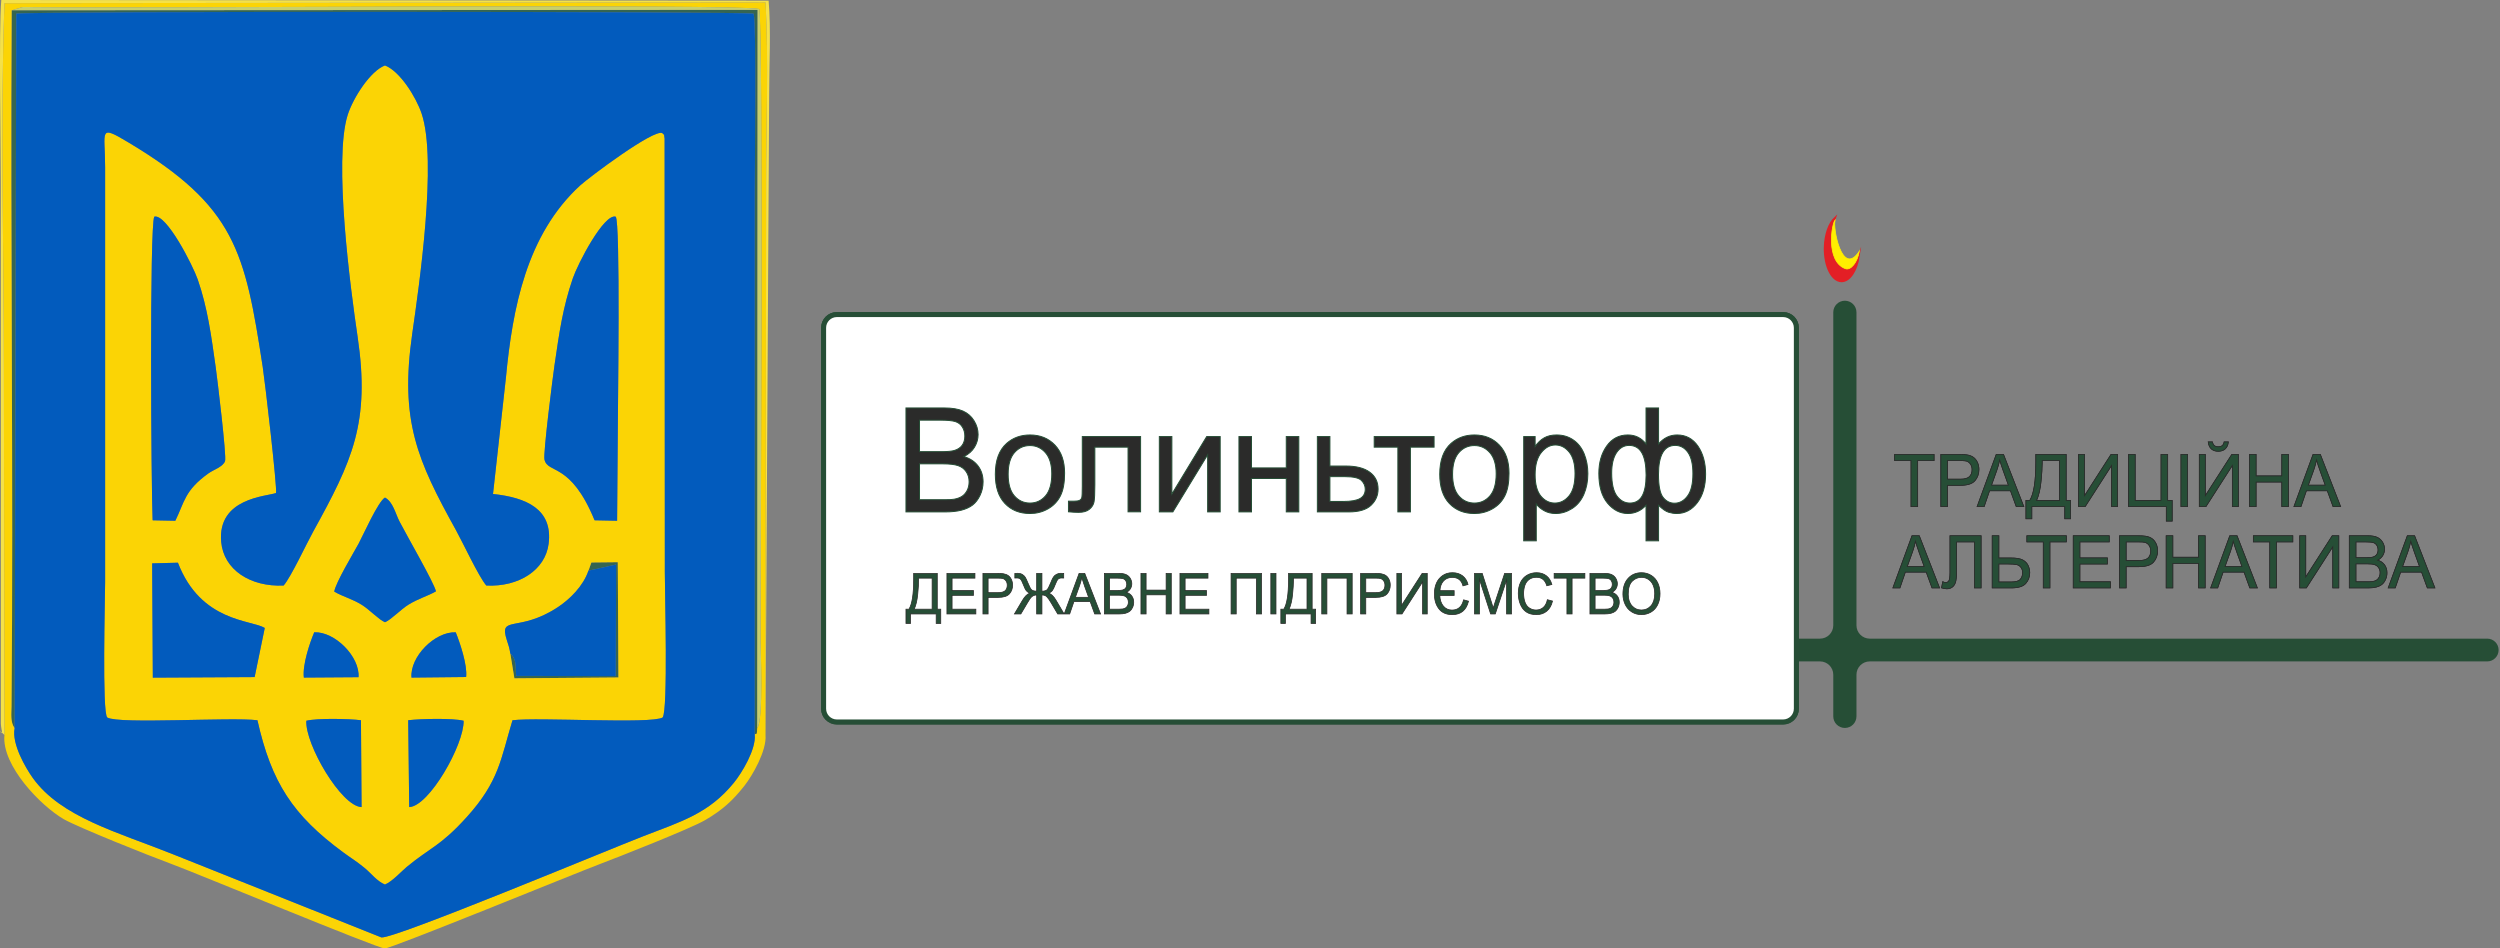 <svg width="941" height="357" viewBox="0 0 941 357" fill="none" xmlns="http://www.w3.org/2000/svg">
<rect x="0" y="0" width="941" height="357" fill="#808080" stroke="none"/>
<path fill-rule="evenodd" clip-rule="evenodd" d="M5.513 274.083L6.127 5.138C9.067 4.224 280.854 4.265 283.674 5.149C284.773 9.132 284.089 64.006 284.075 72.966L284.077 276.457C284.799 275.712 284.858 277.431 285.028 274.03L285.156 3.704L4.391 3.876C3.839 90.949 5.131 179.058 4.328 265.888C4.301 268.644 3.836 271.856 5.513 274.083Z" fill="#356551"/>
<path fill-rule="evenodd" clip-rule="evenodd" d="M221.486 214.803L231.916 212.477L231.754 254.474L194.305 254.42C193.912 250.917 194.654 248.353 192.071 245.94L193.61 255.323L232.78 255.001L232.533 211.606L222.603 211.713L221.486 214.803Z" fill="#356551"/>
<path fill-rule="evenodd" clip-rule="evenodd" d="M154.025 303.788L153.649 271.097C158.339 270.534 170.469 270.27 174.507 271.293C174.694 280.302 161.519 303.51 154.025 303.788ZM115.307 271.293C119.316 270.276 131.482 270.532 135.866 271.098L136.093 303.784C128.439 303.539 114.784 280.07 115.307 271.293ZM171.539 238.001C173.111 241.878 175.991 250.376 175.449 254.826L154.887 255.047C154.234 247.234 163.664 237.672 171.539 238.001ZM118.273 237.991C126.058 237.661 135.503 247.204 134.956 254.895L114.365 255.042C113.793 250.155 116.643 241.882 118.273 237.991ZM95.844 254.853L57.523 255.064L57.278 212.055L66.97 211.797C75.623 234.324 94.808 233.256 99.656 236.372L95.844 254.853ZM221.486 214.803L222.603 211.712L232.533 211.606L232.78 255.001L193.61 255.323L192.071 245.94C191.764 243.874 191.443 243.012 190.79 240.996C187.638 231.278 195.108 238.319 209.942 228.558C214.501 225.559 219.586 220.538 221.486 214.803ZM125.818 222.695C126.231 219.471 133.272 207.791 135.006 204.584C136.54 201.748 142.296 188.761 144.904 187.279C147.938 188.892 148.85 193.346 150.369 196.281C153.216 201.785 163.419 219.433 164.096 222.58C160.719 224.487 157.467 225.286 153.7 227.622C150.818 229.408 147.154 233.311 144.904 234.211C142.612 233.28 139.084 229.438 136.111 227.617C132.421 225.357 129.365 224.713 125.818 222.695ZM223.798 195.835C214.751 173.757 206.192 178.497 204.936 172.968C204.406 170.639 208.112 141.577 208.707 137.509C210.535 125.021 211.838 115.764 215.606 104.763C217.52 99.175 227.282 80.373 231.734 81.545C233.585 82.875 232.533 154.813 232.539 162.227L232.282 196.008L223.798 195.835ZM58.078 81.546C62.679 80.36 72.644 100.037 74.433 105.208C78.133 115.906 79.507 126.254 81.181 138.134C81.768 142.305 85.348 171.846 84.709 173.563C83.899 175.745 80.469 176.733 78.472 178.163C69.451 184.618 69.46 188.951 65.998 196.006L57.451 195.839C56.915 184.153 56.25 84.527 58.078 81.546ZM130.883 43.214C125.462 60.162 131.965 108.954 134.594 126.675C139.421 159.214 132.577 173.462 117.857 200.141C115.324 204.732 109.552 217.134 106.763 220.388C94.189 220.98 84.181 214.415 83.256 203.964C81.792 187.43 100.292 186.867 103.888 185.575C104.416 183.939 99.742 143.653 98.897 138.18C92.183 94.613 88.704 77.751 48.295 53.578C36.898 46.76 39.569 49.202 39.569 62.888V219.095C39.569 224.884 38.372 268.29 40.37 270.07C44.76 272.67 87.023 269.848 96.899 271.1C102.188 294.567 110.189 306.845 129.209 320.85C132.254 323.093 134.002 324.047 137.229 326.695C139.758 328.77 141.887 331.711 144.904 332.942C147.643 331.821 151.269 327.82 153.026 326.368C162.012 318.942 165.771 318.519 175.667 307.567C187.907 294.019 188.456 285.78 192.901 271.105C202.695 269.87 245.146 272.622 249.427 270.059C251.489 267.284 250.236 222.974 250.241 215.498L250.158 52.145C249.694 49.592 250.449 51.45 249.318 50.122C246.192 48.367 221.6 66.842 218.4 69.772C198.162 88.299 192.912 116.085 190.434 142.118L185.571 185.932C198.162 187.286 208.141 191.663 206.502 204.672C205.264 214.502 195.377 220.996 183.045 220.393C180.166 217.021 174.246 204.282 171.687 199.663C157.019 173.185 150.459 158.377 155.156 125.679C157.744 107.664 164.636 60.442 158.711 42.778C156.637 36.593 150.561 26.798 144.904 24.629C139.373 26.715 132.922 36.834 130.883 43.214Z" fill="#FBD405"/>
<path fill-rule="evenodd" clip-rule="evenodd" d="M4.391 3.876L8.515 2.642C9.398 2.575 11.612 2.665 12.623 2.677C54.177 3.204 278.209 1.343 285.775 3.383C287.361 10.428 286.272 216.836 286.272 240.692C286.272 244.133 287.444 271.16 285.028 274.03C284.858 277.431 284.799 275.712 284.077 276.457C284.672 282.049 279.129 291.06 276.262 294.584C266.83 306.18 256.616 309.141 242.164 314.736C228.627 319.976 148.044 353.608 143.541 352.84L65.123 321.548C44.528 313.279 22.96 307.685 12.328 292.794C9.607 288.985 4.328 279.917 5.513 274.083C3.836 271.856 4.301 268.644 4.328 265.888C5.131 179.058 3.839 90.949 4.391 3.876ZM1.671 276.679C0.569 288.21 15.5 303.451 23.998 308.335C29.326 311.398 56.903 322.402 63.766 324.899C73.111 328.299 142.21 357.033 144.838 357C147.528 356.964 216.336 328.803 225.643 325.288C232.907 322.544 259.961 311.88 265.398 308.701C271.927 304.884 275.74 301.4 280.128 295.859C283.214 291.962 288.613 282.584 288.144 276.717L288.369 69.367C288.369 47.115 289.329 23.136 288.157 0.888L1.687 1.199C0.027 46.384 1.471 93.752 1.471 139.193L1.671 276.679Z" fill="#FBD405"/>
<path fill-rule="evenodd" clip-rule="evenodd" d="M144.904 24.63C150.56 26.798 156.637 36.593 158.711 42.778C164.636 60.442 157.744 107.664 155.156 125.679C150.459 158.377 157.019 173.185 171.687 199.663C174.246 204.282 180.166 217.021 183.045 220.393C195.377 220.996 205.264 214.502 206.502 204.672C208.141 191.663 198.162 187.286 185.571 185.932L190.433 142.118C192.912 116.085 198.162 88.299 218.4 69.772C221.6 66.842 246.192 48.368 249.318 50.122C250.449 51.45 249.694 49.593 250.158 52.146L250.24 215.498C250.236 222.974 251.489 267.285 249.427 270.059C245.146 272.622 202.695 269.87 192.901 271.105C188.456 285.78 187.907 294.02 175.667 307.567C165.771 318.519 162.012 318.942 153.026 326.369C151.269 327.82 147.643 331.821 144.904 332.942C141.887 331.711 139.758 328.771 137.229 326.695C134.002 324.047 132.254 323.093 129.209 320.851C110.189 306.845 102.188 294.567 96.899 271.1C87.023 269.848 44.76 272.67 40.37 270.07C38.372 268.29 39.569 224.884 39.569 219.096V62.888C39.569 49.202 36.898 46.76 48.295 53.578C88.704 77.752 92.183 94.613 98.897 138.181C99.742 143.653 104.416 183.939 103.888 185.575C100.291 186.867 81.792 187.43 83.256 203.964C84.181 214.415 94.189 220.98 106.763 220.388C109.552 217.134 115.324 204.732 117.857 200.141C132.577 173.462 139.421 159.214 134.594 126.675C131.965 108.954 125.462 60.162 130.883 43.214C132.922 36.835 139.373 26.715 144.904 24.63ZM5.513 274.083C4.328 279.917 9.607 288.985 12.328 292.794C22.96 307.685 44.528 313.279 65.123 321.548L143.541 352.84C148.044 353.608 228.627 319.976 242.164 314.736C256.616 309.141 266.83 306.18 276.262 294.584C279.129 291.06 284.672 282.049 284.077 276.457L284.075 72.966C284.089 64.006 284.773 9.132 283.674 5.149C280.854 4.265 9.067 4.224 6.127 5.138L5.513 274.083Z" fill="#025BBD"/>
<path fill-rule="evenodd" clip-rule="evenodd" d="M58.078 81.546C56.249 84.527 56.915 184.153 57.451 195.839L65.997 196.006C69.46 188.951 69.451 184.618 78.472 178.163C80.469 176.733 83.899 175.745 84.709 173.563C85.348 171.846 81.768 142.305 81.181 138.134C79.507 126.253 78.133 115.906 74.433 105.208C72.644 100.036 62.679 80.36 58.078 81.546Z" fill="#025BBD"/>
<path fill-rule="evenodd" clip-rule="evenodd" d="M223.797 195.835L232.282 196.008L232.539 162.227C232.533 154.813 233.585 82.875 231.734 81.545C227.282 80.373 217.519 99.175 215.606 104.763C211.838 115.764 210.535 125.021 208.706 137.509C208.111 141.577 204.405 170.639 204.936 172.968C206.192 178.497 214.751 173.757 223.797 195.835Z" fill="#025BBD"/>
<path fill-rule="evenodd" clip-rule="evenodd" d="M99.656 236.373C94.808 233.256 75.623 234.324 66.97 211.798L57.278 212.055L57.523 255.064L95.844 254.853L99.656 236.373Z" fill="#025BBD"/>
<path fill-rule="evenodd" clip-rule="evenodd" d="M221.486 214.803C219.586 220.537 214.501 225.559 209.942 228.558C195.108 238.319 187.638 231.278 190.789 240.996C191.443 243.011 191.764 243.874 192.071 245.939C194.654 248.353 193.912 250.917 194.305 254.42L231.754 254.473L231.916 212.477L221.486 214.803Z" fill="#025BBD"/>
<path fill-rule="evenodd" clip-rule="evenodd" d="M125.818 222.695C129.364 224.713 132.421 225.358 136.111 227.617C139.084 229.438 142.612 233.28 144.904 234.211C147.154 233.311 150.818 229.408 153.7 227.622C157.467 225.286 160.719 224.487 164.096 222.58C163.419 219.433 153.216 201.785 150.369 196.281C148.85 193.346 147.938 188.892 144.904 187.279C142.296 188.761 136.54 201.748 135.006 204.584C133.272 207.791 126.231 219.471 125.818 222.695Z" fill="#025BBD"/>
<path fill-rule="evenodd" clip-rule="evenodd" d="M154.025 303.788C161.519 303.51 174.694 280.302 174.507 271.293C170.469 270.27 158.339 270.534 153.649 271.097L154.025 303.788Z" fill="#025BBD"/>
<path fill-rule="evenodd" clip-rule="evenodd" d="M135.866 271.098C131.482 270.532 119.316 270.277 115.307 271.294C114.784 280.07 128.439 303.539 136.093 303.784L135.866 271.098Z" fill="#025BBD"/>
<path fill-rule="evenodd" clip-rule="evenodd" d="M118.273 237.991C116.643 241.882 113.793 250.155 114.365 255.042L134.956 254.895C135.503 247.204 126.058 237.661 118.273 237.991Z" fill="#025BBD"/>
<path fill-rule="evenodd" clip-rule="evenodd" d="M171.538 238.001C163.664 237.672 154.234 247.234 154.887 255.047L175.449 254.826C175.991 250.377 173.111 241.878 171.538 238.001Z" fill="#025BBD"/>
<path fill-rule="evenodd" clip-rule="evenodd" d="M1.671 276.679L1.471 139.193C1.471 93.752 0.027 46.384 1.687 1.199L288.157 0.889C289.329 23.137 288.369 47.115 288.369 69.367L288.144 276.717L289.511 35.533C289.511 24.378 290.246 11.147 289.305 0.246L0.487 0C-0.494 11.552 0.311 54.466 0.311 69.367L0.326 272.42C0.359 272.89 0.468 274.063 0.579 274.49C1.486 277.927 -1.584 273.164 1.671 276.679Z" fill="#F4E149"/>
<path fill-rule="evenodd" clip-rule="evenodd" d="M285.028 274.03C287.444 271.161 286.272 244.133 286.272 240.692C286.272 216.836 287.361 10.428 285.775 3.383C278.209 1.343 54.177 3.204 12.623 2.677C11.612 2.665 9.398 2.575 8.515 2.642L4.391 3.876L285.156 3.704L285.028 274.03Z" fill="#C7CF6C"/>
<path fill-rule="evenodd" clip-rule="evenodd" d="M363.665 244.67C363.665 242.302 365.584 240.383 367.952 240.383H685.046C687.807 240.383 690.046 238.144 690.046 235.383V117.554C690.046 115.144 692 113.19 694.41 113.19V113.19C696.82 113.19 698.774 115.144 698.774 117.554V235.383C698.774 238.144 701.012 240.383 703.774 240.383H936.19C938.558 240.383 940.477 242.302 940.477 244.67V244.67C940.477 247.037 938.558 248.956 936.19 248.956H703.774C701.012 248.956 698.774 251.195 698.774 253.956V269.636C698.774 272.046 696.82 274 694.41 274V274C692 274 690.046 272.046 690.046 269.636V253.956C690.046 251.195 687.807 248.956 685.046 248.956H367.952C365.584 248.956 363.665 247.037 363.665 244.67V244.67Z" fill="#264E36"/>
<path fill-rule="evenodd" clip-rule="evenodd" d="M310 123.399C310 120.638 312.239 118.399 315 118.399H671.156C673.918 118.399 676.156 120.638 676.156 123.399V266.753C676.156 269.514 673.918 271.753 671.156 271.753H315C312.239 271.753 310 269.514 310 266.753V123.399Z" fill="white" stroke="#264E36" stroke-width="1.89" stroke-miterlimit="22.926"/>
<path fill-rule="evenodd" clip-rule="evenodd" d="M310 123.399C310 120.638 312.239 118.399 315 118.399H671.156C673.918 118.399 676.156 120.638 676.156 123.399V266.753C676.156 269.514 673.918 271.753 671.156 271.753H315C312.239 271.753 310 269.514 310 266.753V123.399Z" fill="white" stroke="#264E36" stroke-width="1.89" stroke-miterlimit="22.926"/>
<path d="M341.006 192.686V153.553H355.42C358.352 153.553 360.704 153.944 362.483 154.737C364.253 155.53 365.639 156.75 366.64 158.398C367.651 160.038 368.151 161.76 368.151 163.564C368.151 165.231 367.704 166.807 366.819 168.282C365.934 169.758 364.593 170.952 362.795 171.862C365.12 172.555 366.908 173.739 368.151 175.415C369.403 177.082 370.029 179.059 370.029 181.336C370.029 183.177 369.644 184.879 368.884 186.455C368.125 188.032 367.185 189.243 366.068 190.099C364.95 190.946 363.547 191.593 361.865 192.031C360.176 192.468 358.11 192.686 355.661 192.686H341.006ZM346.102 170.005H354.409C356.662 170.005 358.281 169.849 359.255 169.549C360.552 169.157 361.526 168.502 362.179 167.59C362.831 166.679 363.162 165.541 363.162 164.166C363.162 162.862 362.858 161.715 362.241 160.73C361.632 159.738 360.757 159.055 359.621 158.69C358.486 158.326 356.537 158.143 353.783 158.143H346.102V170.005ZM346.102 188.095H355.67C357.314 188.095 358.467 188.032 359.138 187.904C360.301 187.695 361.284 187.34 362.071 186.838C362.858 186.336 363.501 185.609 364.011 184.652C364.521 183.695 364.771 182.593 364.771 181.345C364.771 179.879 364.404 178.613 363.663 177.528C362.93 176.444 361.91 175.688 360.604 175.252C359.309 174.814 357.431 174.595 354.99 174.595H346.102V188.095ZM374.642 178.503C374.642 173.266 376.073 169.384 378.943 166.862C381.33 164.767 384.253 163.72 387.695 163.72C391.514 163.72 394.644 164.994 397.075 167.544C399.498 170.087 400.714 173.612 400.714 178.102C400.714 181.746 400.178 184.606 399.105 186.692C398.032 188.779 396.467 190.4 394.411 191.557C392.364 192.714 390.118 193.287 387.695 193.287C383.797 193.287 380.65 192.022 378.246 189.48C375.84 186.938 374.642 183.277 374.642 178.503ZM379.47 178.512C379.47 182.138 380.248 184.852 381.804 186.647C383.368 188.45 385.327 189.352 387.695 189.352C390.039 189.352 391.988 188.45 393.552 186.638C395.108 184.824 395.887 182.065 395.887 178.357C395.887 174.86 395.1 172.209 393.534 170.414C391.97 168.611 390.021 167.709 387.695 167.709C385.327 167.709 383.368 168.602 381.804 170.396C380.248 172.191 379.47 174.896 379.47 178.512ZM407.375 164.32H429.316V192.659H424.595V168.31H412.097V182.42C412.097 185.709 411.99 187.876 411.782 188.933C411.568 189.981 410.996 190.891 410.057 191.675C409.109 192.459 407.751 192.851 405.971 192.851C404.872 192.851 403.602 192.777 402.171 192.64V188.642H404.236C405.211 188.642 405.909 188.542 406.328 188.332C406.749 188.132 407.026 187.804 407.169 187.358C407.304 186.911 407.375 185.463 407.375 183.013V164.32ZM436.371 164.32H441.091V185.955L454.207 164.32H459.277V192.686H454.557V171.188L441.458 192.686H436.371V164.32ZM466.341 164.32H471.063V176.125H484.152V164.32H488.872V192.686H484.152V180.115H471.063V192.686H466.341V164.32ZM495.855 164.32H500.577V175.415H506.548C510.447 175.415 513.442 176.18 515.553 177.719C517.653 179.259 518.708 181.382 518.708 184.087C518.708 186.455 517.833 188.478 516.071 190.164C514.319 191.848 511.511 192.686 507.648 192.686H495.855V164.32ZM500.577 188.751H505.547C508.543 188.751 510.679 188.378 511.958 187.63C513.237 186.884 513.88 185.718 513.88 184.132C513.88 182.903 513.407 181.809 512.459 180.845C511.511 179.888 509.419 179.405 506.173 179.405H500.577V188.751ZM517.252 164.32H539.784V168.31H530.878V192.686H526.158V168.31H517.252V164.32ZM541.921 178.503C541.921 173.266 543.35 169.384 546.221 166.862C548.608 164.767 551.531 163.72 554.974 163.72C558.791 163.72 561.922 164.994 564.353 167.544C566.776 170.087 567.993 173.612 567.993 178.102C567.993 181.746 567.455 184.606 566.383 186.692C565.31 188.779 563.745 190.4 561.689 191.557C559.641 192.714 557.397 193.287 554.974 193.287C551.076 193.287 547.929 192.022 545.523 189.48C543.119 186.938 541.921 183.277 541.921 178.503ZM546.748 178.512C546.748 182.138 547.527 184.852 549.082 186.647C550.646 188.45 552.604 189.352 554.974 189.352C557.317 189.352 559.266 188.45 560.83 186.638C562.386 184.824 563.163 182.065 563.163 178.357C563.163 174.86 562.377 172.209 560.812 170.414C559.248 168.611 557.299 167.709 554.974 167.709C552.604 167.709 550.646 168.602 549.082 170.396C547.527 172.191 546.748 174.896 546.748 178.512ZM573.527 203.563V164.32H577.818V168.045C578.829 166.607 579.974 165.522 581.252 164.802C582.52 164.083 584.067 163.72 585.883 163.72C588.262 163.72 590.354 164.338 592.169 165.587C593.983 166.825 595.352 168.583 596.282 170.842C597.202 173.11 597.668 175.588 597.668 178.294C597.668 181.182 597.157 183.786 596.139 186.109C595.119 188.424 593.634 190.199 591.685 191.438C589.746 192.668 587.697 193.287 585.553 193.287C583.979 193.287 582.566 192.951 581.323 192.277C580.071 191.602 579.052 190.755 578.247 189.726V203.563H573.527ZM577.818 178.676C577.818 182.31 578.542 184.998 579.983 186.738C581.431 188.478 583.183 189.352 585.239 189.352C587.331 189.352 589.12 188.45 590.605 186.647C592.097 184.842 592.839 182.055 592.839 178.275C592.839 174.669 592.115 171.972 590.657 170.177C589.2 168.383 587.466 167.489 585.445 167.489C583.442 167.489 581.672 168.447 580.133 170.351C578.587 172.263 577.818 175.032 577.818 178.676ZM619.563 153.553H624.285V167.107C625.26 165.969 626.332 165.122 627.504 164.556C628.667 164.001 629.927 163.72 631.268 163.72C634.558 163.72 637.169 165.122 639.1 167.919C641.023 170.715 641.988 174.231 641.988 178.475C641.988 182.903 640.951 186.473 638.877 189.197C636.803 191.922 634.218 193.287 631.133 193.287C630.123 193.287 629.095 193.123 628.049 192.805C627.003 192.486 625.751 191.611 624.285 190.19V203.563H619.563V190.19C618.625 191.22 617.579 191.994 616.435 192.513C615.29 193.032 614.057 193.287 612.724 193.287C609.809 193.287 607.261 191.985 605.079 189.388C602.898 186.784 601.807 183.058 601.807 178.211C601.807 174.103 602.79 170.669 604.766 167.891C606.742 165.113 609.388 163.72 612.724 163.72C614.127 163.72 615.389 164.001 616.524 164.556C617.66 165.122 618.67 165.969 619.563 167.107V153.553ZM624.257 178.622C624.257 182.884 624.83 185.746 625.984 187.211C627.128 188.678 628.568 189.407 630.294 189.407C632.207 189.407 633.844 188.505 635.193 186.701C636.544 184.907 637.213 182.101 637.213 178.302C637.213 174.723 636.589 172.045 635.345 170.287C634.102 168.528 632.502 167.654 630.552 167.654C628.46 167.654 626.894 168.565 625.842 170.396C624.786 172.228 624.257 174.969 624.257 178.622ZM606.635 178.074C606.635 182.074 607.297 184.952 608.611 186.71C609.926 188.468 611.553 189.352 613.502 189.352C615.542 189.352 617.069 188.478 618.079 186.728C619.082 184.979 619.59 182.347 619.59 178.85C619.59 175.115 619.064 172.319 617.999 170.451C616.935 168.583 615.334 167.654 613.189 167.654C611.258 167.654 609.684 168.565 608.459 170.387C607.243 172.209 606.635 174.769 606.635 178.074Z" fill="#2B2B2A" stroke="#264E36" stroke-width="0.378" stroke-miterlimit="22.926"/>
<path d="M719.313 190.676V173.356H713.135V171.055H727.978V173.356H721.801V190.676H719.313ZM730.54 190.676V171.055H737.617C738.862 171.055 739.812 171.12 740.471 171.243C741.391 171.402 742.165 171.708 742.787 172.156C743.412 172.61 743.915 173.238 744.295 174.046C744.674 174.856 744.862 175.747 744.862 176.718C744.862 178.381 744.355 179.793 743.338 180.945C742.326 182.099 740.49 182.675 737.836 182.675H733.026V190.676H730.54ZM733.026 180.373H737.869C739.475 180.373 740.61 180.061 741.287 179.435C741.958 178.811 742.294 177.933 742.294 176.796C742.294 175.979 742.1 175.276 741.701 174.69C741.305 174.106 740.781 173.719 740.136 173.53C739.715 173.417 738.944 173.356 737.821 173.356H733.026V180.373ZM744.198 190.676L751.388 171.055H754.116L761.749 190.676H758.923L756.755 184.728H748.861L746.828 190.676H744.198ZM749.59 182.621H755.979L754.025 177.181C753.436 175.528 752.991 174.162 752.681 173.082C752.424 174.363 752.078 175.618 751.645 176.861L749.59 182.621ZM766.287 171.055H777.702V188.374H779.377V195.253H777.178V190.676H764.768V195.253H762.568V188.374H764.008C765.527 185.989 766.287 181.171 766.287 173.922V171.055ZM775.214 173.356H768.669V174.363C768.669 176.034 768.525 178.323 768.236 181.221C767.952 184.122 767.385 186.508 766.549 188.374H775.214V173.356ZM782.365 171.055H784.618V186.593L794.598 171.055H797.054V190.676H794.802V175.181L784.848 190.676H782.365V171.055ZM801.186 171.055H803.674V188.374H813.415V171.055H815.903V188.374H817.605V196.131H815.405V190.676H801.186V171.055ZM820.919 190.676V171.055H823.407V190.676H820.919ZM827.825 171.055H830.077V186.593L840.058 171.055H842.514V190.676H840.262V175.181L830.308 190.676H827.825V171.055ZM837.173 166.342H838.743C838.617 167.47 838.224 168.338 837.57 168.941C836.916 169.548 836.048 169.85 834.962 169.85C833.87 169.85 832.998 169.548 832.346 168.949C831.697 168.348 831.303 167.48 831.178 166.342H832.748C832.865 166.959 833.106 167.419 833.459 167.721C833.813 168.028 834.293 168.179 834.89 168.179C835.584 168.179 836.108 168.033 836.461 167.736C836.815 167.442 837.055 166.977 837.173 166.342ZM846.699 190.676V171.055H849.187V179.138H858.874V171.055H861.362V190.676H858.874V181.441H849.187V190.676H846.699ZM863.448 190.676L870.638 171.055H873.367L880.998 190.676H878.174L876.005 184.728H868.112L866.078 190.676H863.448ZM868.84 182.621H875.229L873.275 177.181C872.686 175.528 872.242 174.162 871.932 173.082C871.674 174.363 871.328 175.618 870.895 176.861L868.84 182.621ZM712.493 221.289L719.682 201.668H722.411L730.043 221.289H727.218L725.05 215.342H717.156L715.123 221.289H712.493ZM717.885 213.234H724.274L722.32 207.795C721.73 206.141 721.286 204.776 720.976 203.696C720.719 204.977 720.373 206.232 719.94 207.475L717.885 213.234ZM733.976 201.668H745.679V221.289H743.191V203.97H736.463V214.079C736.463 216.132 736.372 217.637 736.187 218.59C736.004 219.549 735.617 220.288 735.026 220.824C734.437 221.352 733.687 221.619 732.783 221.619C732.235 221.619 731.576 221.501 730.807 221.262L731.252 218.96C731.658 219.179 732.007 219.289 732.295 219.289C732.853 219.289 733.278 219.071 733.557 218.627C733.836 218.185 733.976 217.144 733.976 215.498V201.668ZM749.876 201.668H752.364V210.026H756.828C758.914 210.026 760.423 210.283 761.361 210.791C762.297 211.301 762.967 211.996 763.378 212.869C763.784 213.744 763.989 214.65 763.989 215.576C763.989 217.098 763.496 218.432 762.506 219.571C761.52 220.719 759.681 221.289 756.989 221.289H749.876V201.668ZM752.364 219.071H756.892C758.731 219.071 759.926 218.728 760.484 218.047C761.039 217.367 761.318 216.54 761.318 215.576C761.318 214.796 761.119 214.129 760.712 213.581C760.311 213.032 759.77 212.675 759.097 212.516C758.424 212.356 757.287 212.275 755.681 212.275H752.364V219.071ZM769.099 221.289V203.97H762.921V201.668H777.765V203.97H771.587V221.289H769.099ZM780.377 221.289V201.668H793.915V203.97H782.865V209.999H793.208V212.3H782.865V218.988H794.36V221.289H780.377ZM797.79 221.289V201.668H804.867C806.112 201.668 807.061 201.733 807.72 201.857C808.64 202.015 809.415 202.322 810.037 202.77C810.662 203.223 811.165 203.852 811.544 204.659C811.924 205.47 812.112 206.36 812.112 207.331C812.112 208.994 811.604 210.406 810.588 211.558C809.575 212.713 807.739 213.289 805.085 213.289H800.276V221.289H797.79ZM800.276 210.987H805.119C806.725 210.987 807.859 210.675 808.537 210.048C809.207 209.424 809.545 208.546 809.545 207.41C809.545 206.592 809.35 205.89 808.951 205.304C808.554 204.72 808.03 204.332 807.386 204.144C806.966 204.03 806.194 203.97 805.071 203.97H800.276V210.987ZM815.356 221.289V201.668H817.844V209.752H827.531V201.668H830.019V221.289H827.531V212.054H817.844V221.289H815.356ZM832.106 221.289L839.295 201.668H842.024L849.656 221.289H846.831L844.663 215.342H836.769L834.736 221.289H832.106ZM837.498 213.234H843.886L841.932 207.795C841.343 206.141 840.899 204.776 840.589 203.696C840.332 204.977 839.986 206.232 839.553 207.475L837.498 213.234ZM854.343 221.289V203.97H848.166V201.668H863.009V203.97H856.831V221.289H854.343ZM865.621 201.668H867.874V217.207L877.854 201.668H880.311V221.289H878.059V205.794L868.105 221.289H865.621V201.668ZM884.287 221.289V201.668H891.32C892.752 201.668 893.899 201.864 894.769 202.261C895.633 202.659 896.308 203.273 896.798 204.099C897.29 204.921 897.534 205.784 897.534 206.688C897.534 207.525 897.317 208.315 896.885 209.055C896.452 209.794 895.798 210.393 894.92 210.849C896.055 211.196 896.928 211.79 897.534 212.63C898.147 213.465 898.451 214.456 898.451 215.598C898.451 216.521 898.264 217.375 897.892 218.165C897.521 218.955 897.062 219.564 896.517 219.991C895.973 220.417 895.288 220.741 894.466 220.96C893.642 221.178 892.634 221.289 891.437 221.289H884.287ZM886.774 209.917H890.827C891.928 209.917 892.716 209.84 893.192 209.688C893.824 209.493 894.3 209.163 894.62 208.708C894.938 208.25 895.101 207.678 895.101 206.99C895.101 206.338 894.952 205.762 894.652 205.269C894.353 204.77 893.925 204.428 893.373 204.245C892.817 204.063 891.865 203.97 890.522 203.97H886.774V209.917ZM886.774 218.988H891.443C892.245 218.988 892.807 218.955 893.137 218.891C893.704 218.786 894.183 218.607 894.567 218.359C894.952 218.107 895.265 217.739 895.515 217.262C895.762 216.781 895.885 216.23 895.885 215.604C895.885 214.869 895.707 214.233 895.344 213.689C894.985 213.146 894.488 212.768 893.851 212.547C893.219 212.328 892.303 212.22 891.111 212.22H886.774V218.988ZM898.933 221.289L906.122 201.668H908.851L916.482 221.289H913.658L911.49 215.342H903.596L901.562 221.289H898.933ZM904.324 213.234H910.713L908.759 207.795C908.17 206.141 907.726 204.776 907.416 203.696C907.159 204.977 906.812 206.232 906.38 207.475L904.324 213.234Z" fill="#3A3285" stroke="#2B2B2A" stroke-width="0.288" stroke-miterlimit="22.926"/>
<path d="M719.313 190.676V173.356H713.135V171.055H727.978V173.356H721.801V190.676H719.313ZM730.54 190.676V171.055H737.617C738.862 171.055 739.812 171.12 740.471 171.243C741.391 171.402 742.165 171.708 742.787 172.156C743.412 172.61 743.915 173.238 744.295 174.046C744.674 174.856 744.862 175.747 744.862 176.718C744.862 178.381 744.355 179.793 743.338 180.945C742.326 182.099 740.49 182.675 737.836 182.675H733.026V190.676H730.54ZM733.026 180.373H737.869C739.475 180.373 740.61 180.061 741.287 179.435C741.958 178.811 742.294 177.933 742.294 176.796C742.294 175.979 742.1 175.276 741.701 174.69C741.305 174.106 740.781 173.719 740.136 173.53C739.715 173.417 738.944 173.356 737.821 173.356H733.026V180.373ZM744.198 190.676L751.388 171.055H754.116L761.749 190.676H758.923L756.755 184.728H748.861L746.828 190.676H744.198ZM749.59 182.621H755.979L754.025 177.181C753.436 175.528 752.991 174.162 752.681 173.082C752.424 174.363 752.078 175.618 751.645 176.861L749.59 182.621ZM766.287 171.055H777.702V188.374H779.377V195.253H777.178V190.676H764.768V195.253H762.568V188.374H764.008C765.527 185.989 766.287 181.171 766.287 173.922V171.055ZM775.214 173.356H768.669V174.363C768.669 176.034 768.525 178.323 768.236 181.221C767.952 184.122 767.385 186.508 766.549 188.374H775.214V173.356ZM782.365 171.055H784.618V186.593L794.598 171.055H797.054V190.676H794.802V175.181L784.848 190.676H782.365V171.055ZM801.186 171.055H803.674V188.374H813.415V171.055H815.903V188.374H817.605V196.131H815.405V190.676H801.186V171.055ZM820.919 190.676V171.055H823.407V190.676H820.919ZM827.825 171.055H830.077V186.593L840.058 171.055H842.514V190.676H840.262V175.181L830.308 190.676H827.825V171.055ZM837.173 166.342H838.743C838.617 167.47 838.224 168.338 837.57 168.941C836.916 169.548 836.048 169.85 834.962 169.85C833.87 169.85 832.998 169.548 832.346 168.949C831.697 168.348 831.303 167.48 831.178 166.342H832.748C832.865 166.959 833.106 167.419 833.459 167.721C833.813 168.028 834.293 168.179 834.89 168.179C835.584 168.179 836.108 168.033 836.461 167.736C836.815 167.442 837.055 166.977 837.173 166.342ZM846.699 190.676V171.055H849.187V179.138H858.874V171.055H861.362V190.676H858.874V181.441H849.187V190.676H846.699ZM863.448 190.676L870.638 171.055H873.367L880.998 190.676H878.174L876.005 184.728H868.112L866.078 190.676H863.448ZM868.84 182.621H875.229L873.275 177.181C872.686 175.528 872.242 174.162 871.932 173.082C871.674 174.363 871.328 175.618 870.895 176.861L868.84 182.621ZM712.493 221.289L719.682 201.668H722.411L730.043 221.289H727.218L725.05 215.342H717.156L715.123 221.289H712.493ZM717.885 213.234H724.274L722.32 207.795C721.73 206.141 721.286 204.776 720.976 203.696C720.719 204.977 720.373 206.232 719.94 207.475L717.885 213.234ZM733.976 201.668H745.679V221.289H743.191V203.97H736.463V214.079C736.463 216.132 736.372 217.637 736.187 218.59C736.004 219.549 735.617 220.288 735.026 220.824C734.437 221.352 733.687 221.619 732.783 221.619C732.235 221.619 731.576 221.501 730.807 221.262L731.252 218.96C731.658 219.179 732.007 219.289 732.295 219.289C732.853 219.289 733.278 219.071 733.557 218.627C733.836 218.185 733.976 217.144 733.976 215.498V201.668ZM749.876 201.668H752.364V210.026H756.828C758.914 210.026 760.423 210.283 761.361 210.791C762.297 211.301 762.967 211.996 763.378 212.869C763.784 213.744 763.989 214.65 763.989 215.576C763.989 217.098 763.496 218.432 762.506 219.571C761.52 220.719 759.681 221.289 756.989 221.289H749.876V201.668ZM752.364 219.071H756.892C758.731 219.071 759.926 218.728 760.484 218.047C761.039 217.367 761.318 216.54 761.318 215.576C761.318 214.796 761.119 214.129 760.712 213.581C760.311 213.032 759.77 212.675 759.097 212.516C758.424 212.356 757.287 212.275 755.681 212.275H752.364V219.071ZM769.099 221.289V203.97H762.921V201.668H777.765V203.97H771.587V221.289H769.099ZM780.377 221.289V201.668H793.915V203.97H782.865V209.999H793.208V212.3H782.865V218.988H794.36V221.289H780.377ZM797.79 221.289V201.668H804.867C806.112 201.668 807.061 201.733 807.72 201.857C808.64 202.015 809.415 202.322 810.037 202.77C810.662 203.223 811.165 203.852 811.544 204.659C811.924 205.47 812.112 206.36 812.112 207.331C812.112 208.994 811.604 210.406 810.588 211.558C809.575 212.713 807.739 213.289 805.085 213.289H800.276V221.289H797.79ZM800.276 210.987H805.119C806.725 210.987 807.859 210.675 808.537 210.048C809.207 209.424 809.545 208.546 809.545 207.41C809.545 206.592 809.35 205.89 808.951 205.304C808.554 204.72 808.03 204.332 807.386 204.144C806.966 204.03 806.194 203.97 805.071 203.97H800.276V210.987ZM815.356 221.289V201.668H817.844V209.752H827.531V201.668H830.019V221.289H827.531V212.054H817.844V221.289H815.356ZM832.106 221.289L839.295 201.668H842.024L849.656 221.289H846.831L844.663 215.342H836.769L834.736 221.289H832.106ZM837.498 213.234H843.886L841.932 207.795C841.343 206.141 840.899 204.776 840.589 203.696C840.332 204.977 839.986 206.232 839.553 207.475L837.498 213.234ZM854.343 221.289V203.97H848.166V201.668H863.009V203.97H856.831V221.289H854.343ZM865.621 201.668H867.874V217.207L877.854 201.668H880.311V221.289H878.059V205.794L868.105 221.289H865.621V201.668ZM884.287 221.289V201.668H891.32C892.752 201.668 893.899 201.864 894.769 202.261C895.633 202.659 896.308 203.273 896.798 204.099C897.29 204.921 897.534 205.784 897.534 206.688C897.534 207.525 897.317 208.315 896.885 209.055C896.452 209.794 895.798 210.393 894.92 210.849C896.055 211.196 896.928 211.79 897.534 212.63C898.147 213.465 898.451 214.456 898.451 215.598C898.451 216.521 898.264 217.375 897.892 218.165C897.521 218.955 897.062 219.564 896.517 219.991C895.973 220.417 895.288 220.741 894.466 220.96C893.642 221.178 892.634 221.289 891.437 221.289H884.287ZM886.774 209.917H890.827C891.928 209.917 892.716 209.84 893.192 209.688C893.824 209.493 894.3 209.163 894.62 208.708C894.938 208.25 895.101 207.678 895.101 206.99C895.101 206.338 894.952 205.762 894.652 205.269C894.353 204.77 893.925 204.428 893.373 204.245C892.817 204.063 891.865 203.97 890.522 203.97H886.774V209.917ZM886.774 218.988H891.443C892.245 218.988 892.807 218.955 893.137 218.891C893.704 218.786 894.183 218.607 894.567 218.359C894.952 218.107 895.265 217.739 895.515 217.262C895.762 216.781 895.885 216.23 895.885 215.604C895.885 214.869 895.707 214.233 895.344 213.689C894.985 213.146 894.488 212.768 893.851 212.547C893.219 212.328 892.303 212.22 891.111 212.22H886.774V218.988ZM898.933 221.289L906.122 201.668H908.851L916.482 221.289H913.658L911.49 215.342H903.596L901.562 221.289H898.933ZM904.324 213.234H910.713L908.759 207.795C908.17 206.141 907.726 204.776 907.416 203.696C907.159 204.977 906.812 206.232 906.38 207.475L904.324 213.234Z" fill="#264E36" stroke="#2B2B2A" stroke-width="0.288" stroke-miterlimit="22.926"/>
<path d="M343.901 215.821H352.791V229.295H354.096V234.646H352.382V231.087H342.72V234.646H341.006V229.295H342.127C343.311 227.442 343.901 223.693 343.901 218.053V215.821ZM350.854 217.613H345.757V218.396C345.757 219.695 345.644 221.475 345.42 223.731C345.199 225.987 344.757 227.843 344.105 229.295H350.854V217.613ZM356.424 231.087V215.821H366.964V217.613H358.359V222.304H366.414V224.094H358.359V229.295H367.31V231.087H356.424ZM369.981 231.087V215.821H375.491C376.46 215.821 377.201 215.872 377.714 215.967C378.43 216.092 379.033 216.33 379.52 216.677C380.005 217.03 380.395 217.52 380.69 218.149C380.986 218.779 381.133 219.471 381.133 220.228C381.133 221.521 380.739 222.62 379.947 223.514C379.158 224.413 377.729 224.862 375.662 224.862H371.917V231.087H369.981ZM371.917 223.071H375.69C376.94 223.071 377.823 222.829 378.349 222.343C378.873 221.856 379.134 221.173 379.134 220.287C379.134 219.652 378.983 219.106 378.673 218.651C378.364 218.196 377.956 217.894 377.452 217.748C377.127 217.659 376.524 217.613 375.652 217.613H371.917V223.071ZM392.179 215.821V222.517C393.127 222.517 393.775 222.331 394.133 221.965C394.486 221.599 394.935 220.743 395.481 219.389C395.883 218.384 396.212 217.677 396.478 217.264C396.739 216.848 397.113 216.505 397.598 216.224C398.085 215.943 398.618 215.8 399.196 215.8C399.828 215.8 400.222 215.808 400.374 215.821V217.57C400.313 217.57 400.188 217.566 399.999 217.559C399.783 217.553 399.654 217.549 399.61 217.549C398.993 217.549 398.534 217.706 398.237 218.017C397.932 218.332 397.581 218.998 397.19 220.022C396.767 221.13 396.4 221.883 396.087 222.287C395.778 222.687 395.325 223.017 394.735 223.284C395.692 223.561 396.617 224.467 397.515 226.005L400.517 231.087H398.129L395.683 226.95C395.033 225.85 394.486 225.076 394.044 224.624C393.603 224.173 392.981 223.944 392.179 223.944V231.087H390.201V223.944C389.565 223.944 389.006 224.119 388.515 224.471C388.03 224.822 387.463 225.579 386.813 226.741L386.691 226.948L384.241 231.087H381.842L384.85 226.005C385.767 224.459 386.698 223.555 387.643 223.284C387.115 223.059 386.687 222.761 386.358 222.389C386.024 222.015 385.632 221.227 385.172 220.026C384.754 218.932 384.394 218.246 384.094 217.967C383.796 217.686 383.354 217.549 382.763 217.549L381.985 217.57V215.821C382.059 215.808 382.429 215.8 383.104 215.8C383.743 215.8 384.296 215.94 384.765 216.212C385.233 216.486 385.6 216.831 385.869 217.243C386.133 217.659 386.474 218.374 386.891 219.393C387.445 220.764 387.897 221.624 388.245 221.972C388.595 222.321 389.247 222.501 390.201 222.517V215.821H392.179ZM400.574 231.087L406.176 215.821H408.3L414.243 231.087H412.043L410.356 226.46H404.208L402.625 231.087H400.574ZM404.775 224.819H409.75L408.227 220.588C407.768 219.3 407.422 218.239 407.181 217.4C406.981 218.396 406.712 219.371 406.376 220.338L404.775 224.819ZM415.693 231.087V215.821H421.17C422.285 215.821 423.178 215.974 423.854 216.285C424.528 216.592 425.054 217.069 425.436 217.711C425.819 218.353 426.009 219.023 426.009 219.728C426.009 220.377 425.839 220.992 425.502 221.568C425.167 222.143 424.656 222.608 423.974 222.964C424.858 223.233 425.537 223.696 426.009 224.349C426.484 225 426.723 225.77 426.723 226.66C426.723 227.378 426.576 228.042 426.287 228.656C425.998 229.27 425.641 229.743 425.217 230.078C424.793 230.409 424.26 230.661 423.621 230.831C422.977 231.002 422.193 231.087 421.263 231.087H415.693ZM417.628 222.24H420.787C421.642 222.24 422.257 222.178 422.627 222.062C423.121 221.908 423.491 221.653 423.739 221.296C423.987 220.942 424.113 220.499 424.113 219.962C424.113 219.452 423.999 219.006 423.763 218.622C423.532 218.235 423.198 217.967 422.766 217.826C422.335 217.684 421.594 217.613 420.548 217.613H417.628V222.24ZM417.628 229.295H421.265C421.89 229.295 422.329 229.27 422.583 229.222C423.026 229.141 423.4 229.001 423.698 228.806C423.999 228.61 424.243 228.325 424.435 227.953C424.63 227.579 424.724 227.15 424.724 226.663C424.724 226.09 424.585 225.596 424.304 225.174C424.024 224.751 423.637 224.457 423.141 224.285C422.648 224.114 421.935 224.029 421.007 224.029H417.628V229.295ZM429.454 231.087V215.821H431.39V222.112H438.933V215.821H440.871V231.087H438.933V223.901H431.39V231.087H429.454ZM444.138 231.087V215.821H454.679V217.613H446.074V222.304H454.129V224.094H446.074V229.295H455.025V231.087H444.138ZM463.38 215.821H474.837V231.087H472.9V217.613H465.315V231.087H463.38V215.821ZM478.341 231.087V215.821H480.278V231.087H478.341ZM485.003 215.821H493.894V229.295H495.197V234.646H493.484V231.087H483.822V234.646H482.109V229.295H483.229C484.413 227.442 485.003 223.693 485.003 218.053V215.821ZM491.957 217.613H486.859V218.396C486.859 219.695 486.746 221.475 486.522 223.731C486.302 225.987 485.859 227.843 485.207 229.295H491.957V217.613ZM497.506 215.821H508.963V231.087H507.025V217.613H499.441V231.087H497.506V215.821ZM512.14 231.087V215.821H517.651C518.619 215.821 519.36 215.872 519.873 215.967C520.59 216.092 521.192 216.33 521.679 216.677C522.165 217.03 522.555 217.52 522.849 218.149C523.146 218.779 523.292 219.471 523.292 220.228C523.292 221.521 522.898 222.62 522.107 223.514C521.318 224.413 519.888 224.862 517.821 224.862H514.076V231.087H512.14ZM514.076 223.071H517.849C519.099 223.071 519.982 222.829 520.509 222.343C521.032 221.856 521.294 221.173 521.294 220.287C521.294 219.652 521.142 219.106 520.832 218.651C520.523 218.196 520.116 217.894 519.612 217.748C519.286 217.659 518.684 217.613 517.812 217.613H514.076V223.071ZM525.78 215.821H527.532V227.91L535.303 215.821H537.216V231.087H535.462V219.031L527.713 231.087H525.78V215.821ZM547.346 222.325V224.114H541.923C541.998 225.825 542.453 227.171 543.29 228.159C544.129 229.143 545.203 229.636 546.514 229.636C548.842 229.636 550.304 228.35 550.895 225.778L552.748 226.289C551.906 229.658 549.874 231.343 546.649 231.343C544.345 231.343 542.63 230.568 541.506 229.014C540.376 227.465 539.854 225.557 539.924 223.288C539.924 221.901 540.177 220.632 540.676 219.49C541.178 218.345 541.951 217.404 542.986 216.668C544.023 215.932 545.26 215.566 546.694 215.566C548.209 215.566 549.478 215.957 550.496 216.739C551.515 217.52 552.206 218.609 552.565 220.001L550.67 220.512C550.117 218.396 548.783 217.336 546.669 217.336C545.247 217.336 544.129 217.784 543.32 218.682C542.508 219.579 542.065 220.793 541.984 222.325H547.346ZM555.01 231.087V215.821H557.904L561.357 226.627C561.675 227.633 561.907 228.387 562.053 228.887C562.22 228.333 562.481 227.515 562.835 226.438L566.348 215.821H568.934V231.087H567.078V218.316L562.819 231.087H561.077L556.864 218.081V231.087H555.01ZM582.432 225.732L584.368 226.243C583.964 227.903 583.238 229.164 582.188 230.035C581.137 230.905 579.852 231.343 578.333 231.343C576.763 231.343 575.487 231.009 574.501 230.338C573.517 229.669 572.768 228.699 572.255 227.43C571.742 226.158 571.483 224.798 571.483 223.34C571.483 221.752 571.772 220.367 572.353 219.184C572.934 218 573.761 217.101 574.831 216.486C575.9 215.872 577.08 215.566 578.365 215.566C579.826 215.566 581.053 215.953 582.045 216.732C583.04 217.51 583.732 218.6 584.123 220.008L582.229 220.477C581.892 219.368 581.399 218.558 580.756 218.053C580.114 217.545 579.306 217.294 578.33 217.294C577.213 217.294 576.274 217.574 575.524 218.136C574.772 218.697 574.242 219.452 573.94 220.398C573.635 221.347 573.481 222.325 573.481 223.33C573.481 224.628 573.661 225.761 574.022 226.727C574.381 227.697 574.942 228.418 575.704 228.898C576.465 229.379 577.287 229.615 578.174 229.615C579.254 229.615 580.165 229.29 580.914 228.639C581.66 227.985 582.168 227.018 582.432 225.732ZM589.793 231.087V217.613H584.981V215.821H596.542V217.613H591.73V231.087H589.793ZM598.455 231.087V215.821H603.932C605.046 215.821 605.94 215.974 606.615 216.285C607.29 216.592 607.816 217.069 608.197 217.711C608.58 218.353 608.771 219.023 608.771 219.728C608.771 220.377 608.601 220.992 608.264 221.568C607.929 222.143 607.418 222.608 606.736 222.964C607.619 223.233 608.299 223.696 608.771 224.349C609.245 225 609.484 225.77 609.484 226.66C609.484 227.378 609.338 228.042 609.049 228.656C608.76 229.27 608.403 229.743 607.979 230.078C607.555 230.409 607.021 230.661 606.382 230.831C605.74 231.002 604.954 231.087 604.025 231.087H598.455ZM600.391 222.24H603.548C604.404 222.24 605.019 222.178 605.39 222.062C605.882 221.908 606.252 221.653 606.501 221.296C606.749 220.942 606.875 220.499 606.875 219.962C606.875 219.452 606.76 219.006 606.524 218.622C606.293 218.235 605.96 217.967 605.528 217.826C605.096 217.684 604.356 217.613 603.309 217.613H600.391V222.24ZM600.391 229.295H604.026C604.652 229.295 605.091 229.27 605.345 229.222C605.788 229.141 606.162 229.001 606.46 228.806C606.76 228.61 607.004 228.325 607.197 227.953C607.391 227.579 607.486 227.15 607.486 226.663C607.486 226.09 607.347 225.596 607.066 225.174C606.786 224.751 606.399 224.457 605.902 224.285C605.41 224.114 604.696 224.029 603.769 224.029H600.391V229.295ZM610.866 223.658C610.866 221.126 611.52 219.145 612.82 217.711C614.122 216.28 615.8 215.566 617.859 215.566C619.208 215.566 620.421 215.903 621.507 216.575C622.586 217.247 623.413 218.184 623.979 219.389C624.548 220.59 624.833 221.955 624.833 223.479C624.833 225.025 624.533 226.411 623.936 227.63C623.338 228.852 622.492 229.776 621.398 230.402C620.299 231.031 619.117 231.343 617.85 231.343C616.474 231.343 615.246 230.994 614.163 230.302C613.083 229.609 612.261 228.664 611.703 227.463C611.146 226.264 610.866 224.996 610.866 223.658ZM612.865 223.693C612.865 225.53 613.337 226.975 614.282 228.031C615.226 229.087 616.413 229.615 617.839 229.615C619.293 229.615 620.486 229.082 621.429 228.017C622.366 226.95 622.835 225.437 622.835 223.475C622.835 222.236 622.635 221.151 622.232 220.228C621.832 219.304 621.243 218.587 620.473 218.078C619.699 217.57 618.832 217.314 617.87 217.314C616.504 217.314 615.328 217.804 614.343 218.785C613.357 219.767 612.865 221.401 612.865 223.693Z" fill="#264E36" stroke="#2B2B2A" stroke-width="0.288" stroke-miterlimit="22.926"/>
<path fill-rule="evenodd" clip-rule="evenodd" d="M690.698 82C688.521 84.011 686.963 88.225 686.852 93.133C686.695 100.067 689.485 105.76 693.083 105.85C696.163 105.926 698.836 101.874 699.642 96.359L699.59 96.502L699.546 96.618L699.528 96.666L699.483 96.782L699.429 96.92L699.42 96.941L699.378 97.045L699.373 97.056L699.317 97.191L699.274 97.29L699.247 97.352L699.201 97.454L699.143 97.583L699.14 97.588L699.093 97.689L699.083 97.711L699.023 97.836L699.017 97.849L698.961 97.96L698.951 97.98L698.899 98.082L698.836 98.202L698.781 98.305L698.772 98.32L698.708 98.436L698.66 98.52L698.633 98.568L698.577 98.663L698.51 98.773L698.505 98.782L698.461 98.852L698.392 98.961L698.375 98.987L698.374 98.99L698.352 99.022L698.285 99.124L698.246 99.181L698.237 99.193L698.167 99.294L698.162 99.301L698.119 99.36L698.057 99.444L697.998 99.522L697.925 99.615L697.892 99.657L697.88 99.673L697.807 99.762L697.806 99.763L697.749 99.83L697.708 99.876L697.626 99.969L697.562 100.038L697.519 100.084L697.507 100.097L697.431 100.175L697.426 100.18L697.388 100.217L697.301 100.3L697.285 100.316L697.277 100.324L697.172 100.418L697.139 100.447L697.042 100.53L697.026 100.543L697.004 100.56L696.917 100.628L696.894 100.646L696.882 100.655L696.773 100.734L696.749 100.751L696.639 100.824L696.626 100.832L696.612 100.841L696.515 100.9L696.476 100.923L696.369 100.982L696.34 100.998L696.226 101.055L696.215 101.06L696.202 101.066L696.091 101.115L696.069 101.124C696.028 101.141 695.987 101.157 695.945 101.172L695.925 101.179C695.884 101.193 695.844 101.207 695.804 101.219L695.802 101.22L695.795 101.222L695.775 101.228L695.672 101.256L695.64 101.264C695.6 101.274 695.559 101.283 695.518 101.291L695.499 101.295C695.456 101.303 695.413 101.311 695.369 101.317L695.365 101.317L695.358 101.318C695.317 101.324 695.274 101.328 695.233 101.332L695.213 101.334C695.171 101.337 695.129 101.339 695.086 101.341L695.059 101.341C695.015 101.343 694.972 101.343 694.929 101.342C691.799 101.264 689.387 95.71 689.54 88.936L689.547 88.694L689.549 88.62L689.551 88.574L689.561 88.334L689.562 88.305L689.566 88.214L689.573 88.095L689.578 87.993L689.579 87.976L689.597 87.688L689.598 87.683L689.602 87.621L689.62 87.391L689.62 87.387L689.621 87.375L689.623 87.356L689.646 87.092L689.648 87.07L689.651 87.037L689.662 86.922L689.674 86.806L689.678 86.767L689.686 86.691L689.699 86.577L689.711 86.467L689.712 86.463L689.726 86.349L689.74 86.235L689.748 86.169L689.754 86.123L689.77 86.01L689.785 85.898L689.788 85.875L689.801 85.786L689.818 85.675L689.819 85.669L689.847 85.486L689.852 85.454L689.87 85.344L689.885 85.251L689.92 85.048L689.926 85.016L689.927 85.009L689.946 84.909L689.966 84.801L689.969 84.784L690.007 84.591L690.008 84.582L690.051 84.375L690.073 84.27L690.096 84.165L690.119 84.061L690.142 83.957L690.166 83.854L690.191 83.751L690.197 83.728L690.241 83.548L690.267 83.447L690.319 83.246L690.346 83.147L690.373 83.048L690.401 82.95L690.455 82.764L690.457 82.755L690.486 82.659L690.487 82.657L690.516 82.563L690.545 82.467C690.595 82.309 690.646 82.153 690.698 82Z" fill="#E31F25" stroke="#E31F25" stroke-width="0.756" stroke-miterlimit="22.926"/>
<path fill-rule="evenodd" clip-rule="evenodd" d="M690.731 82.842C689.525 83.956 687.011 98.207 694.556 101.116C696.646 101.921 699.169 98.691 699.876 94.513C693.304 104.672 689.796 85.576 690.731 82.842Z" fill="#FFEE00" stroke="#FFEE00" stroke-width="0.288" stroke-miterlimit="22.926"/>
</svg>
